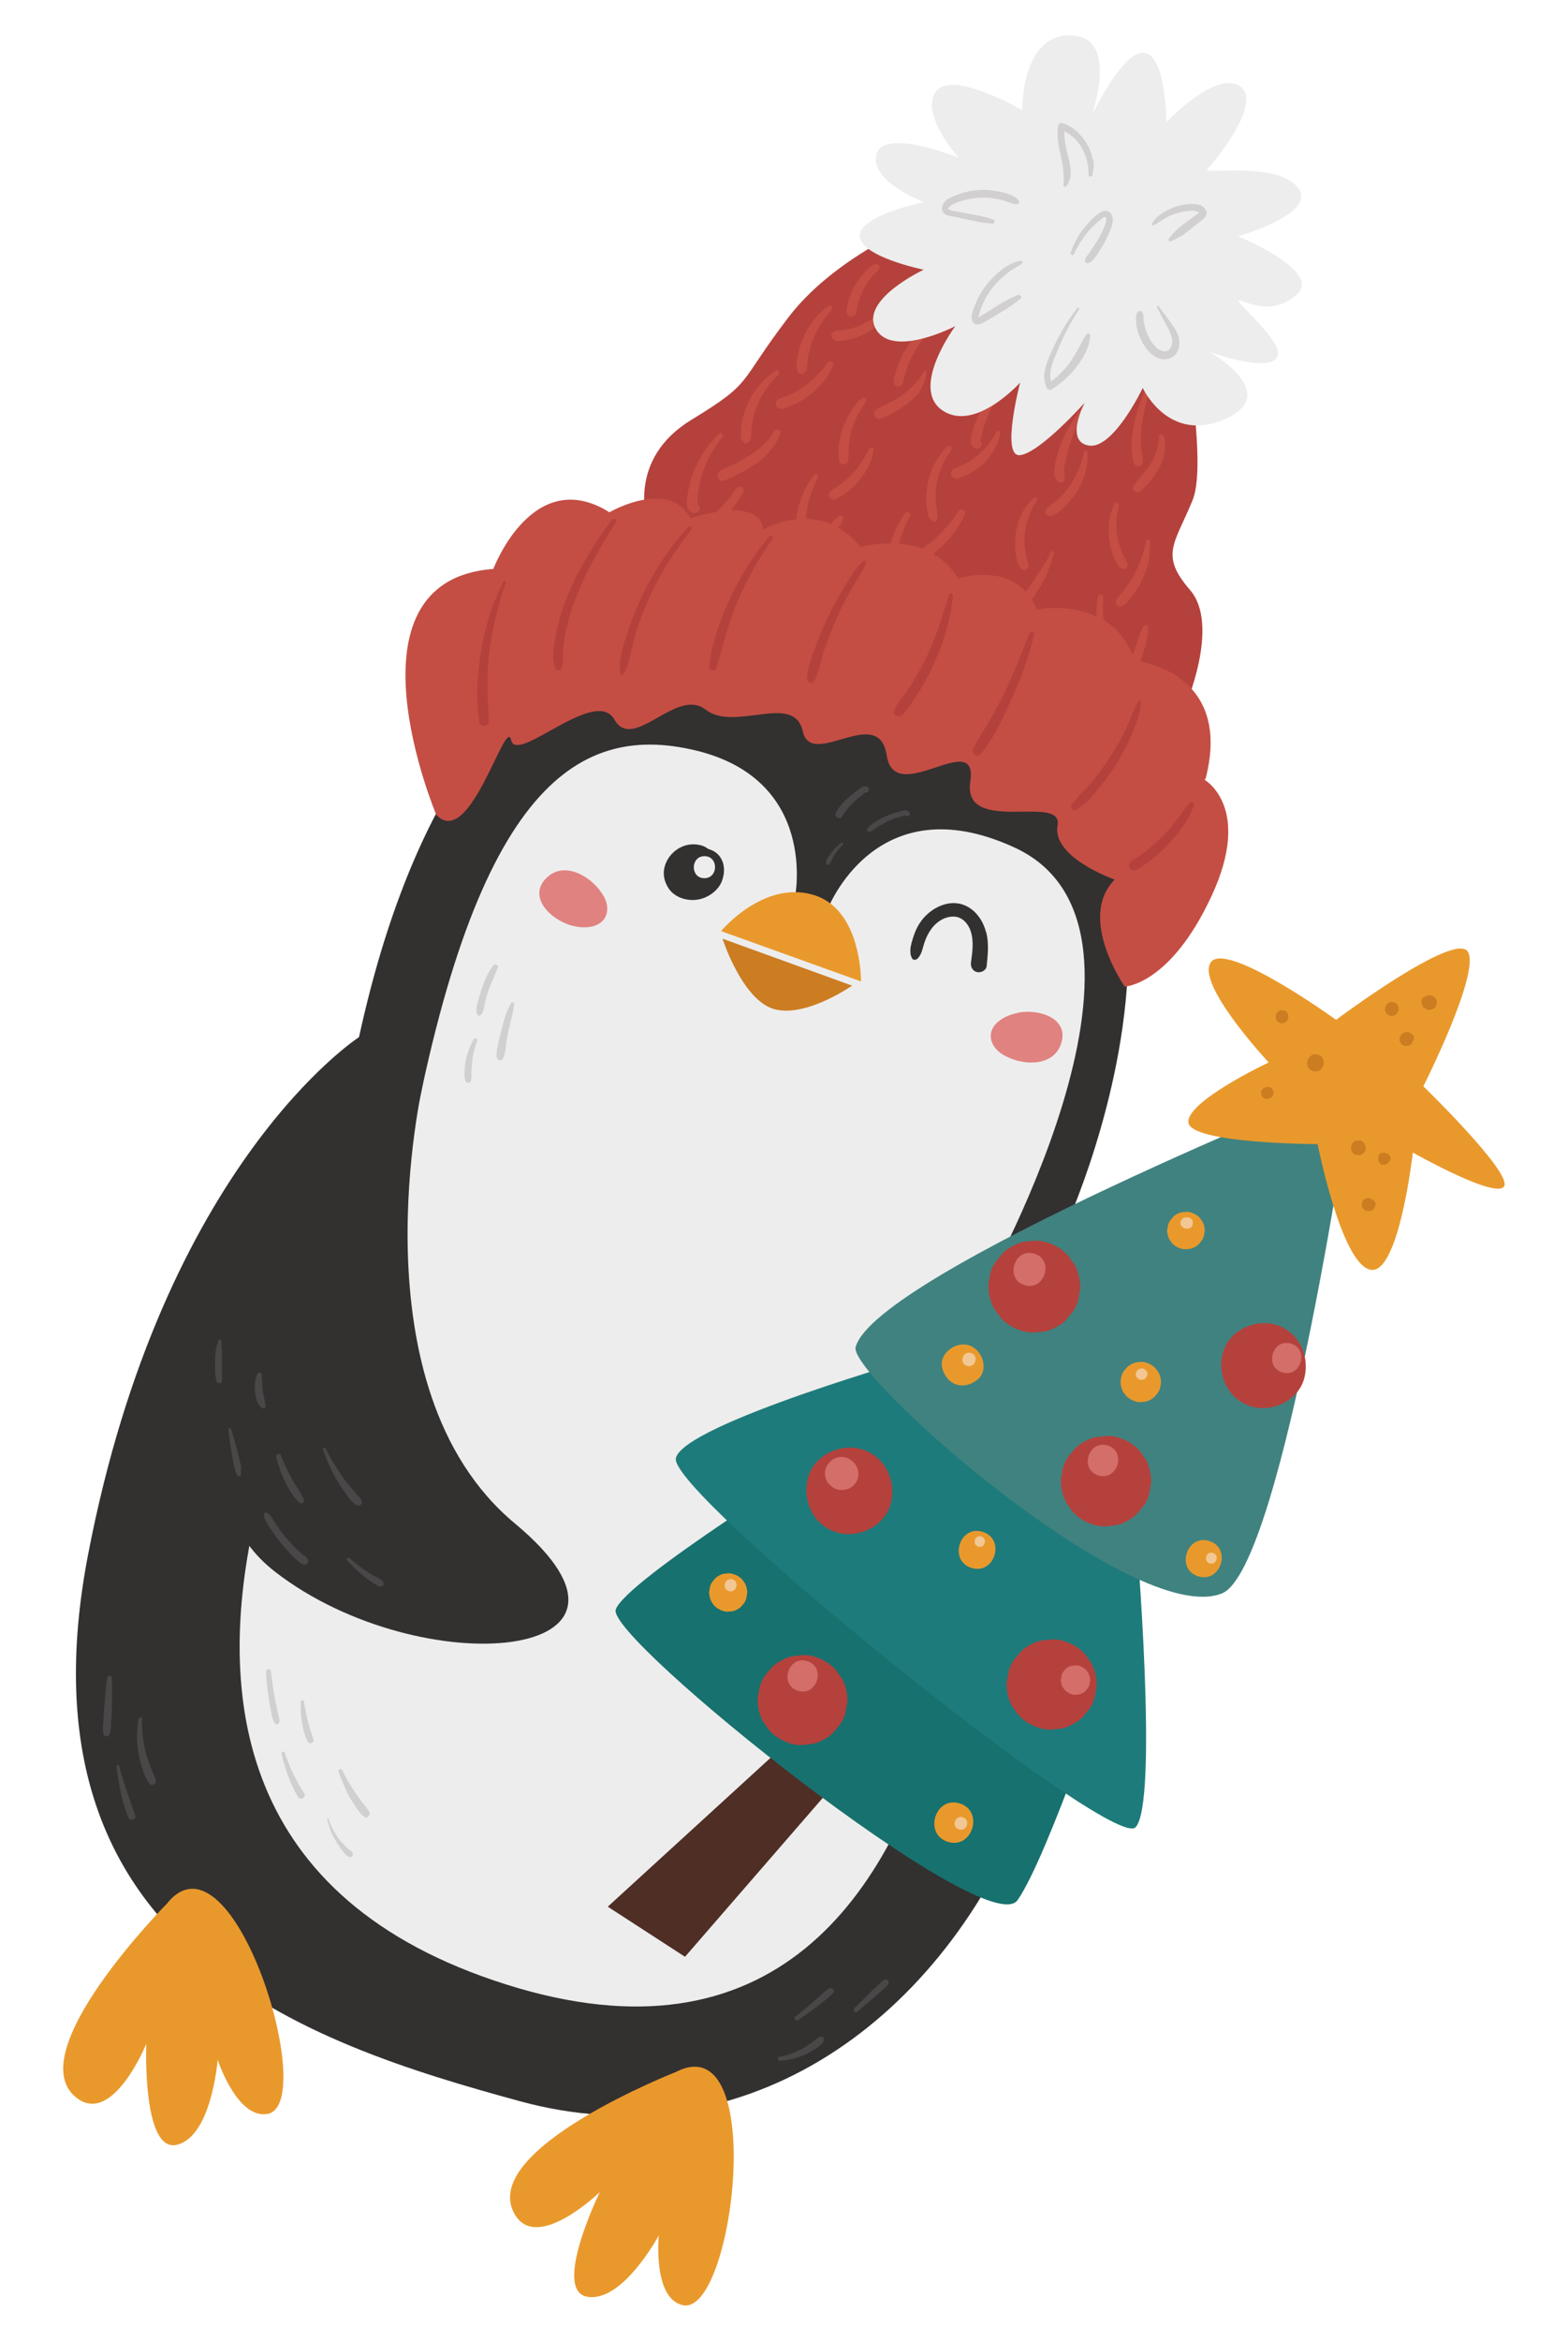 <?xml version="1.0" encoding="UTF-8"?>
<svg id="Capa_1" xmlns="http://www.w3.org/2000/svg" version="1.1" viewBox="0 0 670 1000">
  <!-- Generator: Adobe Illustrator 29.0.1, SVG Export Plug-In . SVG Version: 2.1.0 Build 192)  -->
  <defs>
    <style>
      .st0 {
        fill: #d1cfcf;
      }

      .st1 {
        fill: #e9992c;
      }

      .st2 {
        fill: #cc7c21;
      }

      .st3 {
        fill: #c44e44;
      }

      .st4 {
        fill: #b5413c;
      }

      .st5 {
        fill: #1e7b7b;
      }

      .st6 {
        fill: #408280;
      }

      .st7 {
        fill: #e08280;
      }

      .st8 {
        fill: #17716f;
      }

      .st9 {
        fill: #333030;
      }

      .st10 {
        fill: #4f2e25;
      }

      .st11 {
        fill: #494747;
      }

      .st12 {
        fill: #d36e69;
      }

      .st13 {
        fill: #f2c793;
      }

      .st14 {
        fill: #ededed;
      }
    </style>
  </defs>
  <title>File848</title>
  <desc>Created with Sketch.</desc>
  <path class="st9" d="M393.1,270.8c-70.6-27.3-194.3-35.8-239.7,172.2,0,0-83.7,53.9-115.8,221.2-32.1,167.3,92.6,208.2,184.6,233.3,91.9,25.1,177.5-29.3,216.3-125.9,38.7-96.6,28.2-211.4,14.5-242.3,0,0,95.8-198.4-59.9-258.6Z"/>
  <path class="st1" d="M71.9,812.5s-64.8,65.2-38.7,83.9c15.3,11,29.3-23.4,29.3-23.4,0,0-1.8,46.7,13.1,43.1,14.9-3.6,17.4-36.3,17.4-36.3,0,0,8.4,25.6,21.4,23.1,21.9-4.2-14.6-123.3-42.6-90.4Z"/>
  <path class="st1" d="M289.3,884.8s-85.6,33.4-69.3,61.1c9.6,16.3,36.3-9.6,36.3-9.6,0,0-20.5,42-5.4,44.7,15.1,2.7,30.6-26.2,30.6-26.2,0,0-2.7,26.8,10.2,29.8,21.7,5,36.6-118.7-2.3-99.9Z"/>
  <path class="st14" d="M339.7,383.2s10.2-50.1-42.6-62.7c-51.6-12.3-95.5,17.6-123.7,180.2,0,0-185.3,274.8,42.8,346.9,228.1,72.1,201.7-292.5,201.7-292.5,0,0,91.2-158.3,15.6-193.1-59.5-27.4-79.9,26.5-79.9,26.5l-13.8-5.3Z"/>
  <path class="st9" d="M180.8,462.5s-30.5,130.2,39.2,188.2c70.9,59-40.1,68.9-102.4,20.7-75-58,63.3-208.9,63.3-208.9Z"/>
  <path class="st4" d="M402.9,90.8s-43.5,15.3-65.9,44.6c-22.4,29.3-14.4,27.3-41.7,44-27.3,16.7-18.8,42.9-18.8,42.9l229.7,80s15.4-35.1,2.3-50.3c-13.1-15.1-6.5-19.7,1.1-38.4,7.6-18.7-8-92.2-8-92.2,0,0-67.3-45.9-98.8-30.6Z"/>
  <path class="st3" d="M515.1,332.8c10.4-39.9-19.2-48.6-27.8-50.3.7-2.1,1.3-4.1,1.9-6.2.7-2.6,1.6-5.6,1.4-8.3,0-1-1.3-1.5-1.9-.6-1.4,2.1-2.1,4.8-2.9,7.2-.6,1.7-1.2,3.3-1.8,5-3.1-7.1-7.5-11.8-12.4-14.8-.4-3.2-.5-6.5-.2-9.7.1-1.5-2-1.5-2.3,0-.4,2.7-.6,5.4-.6,8.2-12.2-5.8-25.5-2.9-25.5-2.9-.6-1.7-1.4-3.1-2.2-4.4.4-.5.8-1,1.2-1.6,1.9-2.7,3.7-5.5,5-8.6,1.3-3.1,2.3-6.3,3.4-9.5.3-.9-1-1.3-1.4-.4-1.3,3-3.1,5.7-4.9,8.4-1.8,2.7-3.5,5.4-5.5,8s-.2.3-.3.4c-10.5-11.6-28.9-5.6-28.9-5.6-2.9-4.9-6.6-8.2-10.6-10.5,1.2-1,2.5-2,3.6-3.1,2.1-2,4-4.1,5.7-6.5,1.7-2.3,3-4.9,4.2-7.6.7-1.5-1.7-2.5-2.6-1.2-2.9,4.5-6.5,8.6-10.4,12.1-1.6,1.5-3.4,2.7-5.2,4-3.3-1.2-6.7-1.8-10-2.1,1.1-4,2.7-8,4.7-11.6.8-1.4-1.2-2.7-2.1-1.3-2.7,3.9-4.8,8.3-6.2,12.8-7.3,0-12.8,1.5-12.8,1.5-3-3.7-6.3-6.3-9.5-8.2.7-1.1,1.4-2.2,2-3.3.7-1.1-.9-2.6-1.9-1.6-1.1,1.1-2.2,2.2-3.3,3.3-3.6-1.5-7.2-2.2-10.5-2.2,0-.4,0-.9,0-1.3.2-1.8.5-3.6.9-5.4.9-3.8,2.3-7.5,4.1-10.9.6-1.1-.9-2.1-1.7-1.1-2.6,3.4-4.6,7.1-5.9,11.2-.8,2.4-1.4,5.1-1.7,7.7-8.1.8-14,4.4-14,4.4-.9-6.7-7.2-8.4-13.9-8.2,1.9-2.4,3.7-4.9,5.2-7.6,1.1-1.9-1.6-3.7-2.9-1.8-2.4,3.7-5.4,7.1-8.6,10.1-6,1-10.9,2.7-10.9,2.7-9.4-17.3-34.7-2.6-34.7-2.6-32.8-20.5-49.6,24.2-49.6,24.2-66.5,5-24.4,105-24.4,105,14.4,15.5,29.7-42.6,32-31.9,2.3,10.7,36-23.1,44.1-8.8,8.1,14.3,26.5-14,39-4.2,12.5,9.7,37.8-7.5,41.5,9.2,3.7,16.7,32.5-12.1,35.9,10.4,3.4,22.5,39.2-12.2,35.7,11.1-3.5,23.3,39.8,4.9,37.3,18.7-2.6,13.8,24.4,23.2,24.4,23.2-16.2,16.4,4.3,45.7,4.3,45.7,0,0,19.4-.6,37.1-38.7,17.7-38.1-3.1-49.7-3.1-49.7Z"/>
  <path class="st7" d="M435.1,432.6c-4,.7-8.2,2.7-10.3,5.6-3.1,4.3-.9,9.2,3.2,11.9,7.7,5.1,22.5,6.3,25.6-5,2.8-10.1-9.3-14.2-18.4-12.6Z"/>
  <path class="st7" d="M243.5,395.1c3.8,1.2,8.5,1.5,11.8-.2,4.8-2.4,5.1-7.8,2.7-12-4.4-8.1-17-16-24.9-7.5-7.2,7.7,1.6,16.9,10.4,19.7Z"/>
  <g>
    <path class="st9" d="M309.3,372.7c.3-2.6-.4-5.2-2-7.2-1.2-1.4-2.8-2.4-4.5-2.8-1-.7-2-1.3-3.1-1.6-3-.8-6-.6-8.8.8-2.8,1.3-5.3,4-6.4,6.8-1.6,3.9-.9,7.8,1.5,11.2,2.8,3.7,8,5.1,12.4,4.3,4.9-.9,9.7-4.7,10.6-9.7.1-.5.3-1.1.3-1.7Z"/>
    <path class="st14" d="M301.2,365.7c-6.1-.2-6.4,9.2-.4,9.4,6.1.2,6.4-9.2.4-9.4Z"/>
  </g>
  <g>
    <polygon class="st10" points="342.5 738.7 259.7 814.4 292.7 835.8 365.9 751.4 342.5 738.7"/>
    <path class="st8" d="M351.9,622.7s-84.7,52.5-88.8,64.8c-4.1,12.3,158.6,142.7,171.7,124.1,13-18.6,40.5-100.9,40.5-100.9l-123.3-88Z"/>
    <path class="st5" d="M394.6,579.1s-102.4,29.1-105.8,43.7c-3.5,14.7,186.4,168,196.4,157.7,10-10.2.3-125.6.3-125.6l-90.9-75.8Z"/>
    <path class="st6" d="M365.6,575.4c-3.2,12,119,120.2,156.5,105.2,26.3-10.5,56.5-220.2,56.1-218.8,0,0-204.1,82.1-212.6,113.6Z"/>
    <path class="st1" d="M563,488.7s-54.1-.2-55.2-9.2c-1.1-9,34.3-25.7,34.3-25.7,0,0-31.3-33.5-24.7-42.8,6.6-9.3,53.5,24.6,53.5,24.6,0,0,50.8-38,56.3-29.1,5.5,8.9-19,57.5-19,57.5,0,0,37.2,36.1,34.6,42.5-2.6,6.4-39.1-14.2-39.1-14.2,0,0-6,53-18.3,50-12.4-2.9-22.4-53.7-22.4-53.7Z"/>
  </g>
  <g>
    <path class="st1" d="M308.1,397.7s17.8-21.5,39-15.6c21.2,5.8,20.8,37.1,20.8,37.1l-59.8-21.5Z"/>
    <path class="st2" d="M308.7,400.9s8.3,25.8,21.7,30c13.5,4.2,33.7-9.9,33.7-9.9l-55.5-20.1Z"/>
  </g>
  <path class="st9" d="M421.3,398.1c-1-4-3.3-7.8-6.7-10.1-7.6-5.3-17.4-.5-21.8,6.6-1.4,2.2-2.3,4.7-3,7.1-.4,1.3-.7,2.6-.8,3.9,0,1.5,0,2.4.7,3.7.4.9,1.7.8,2.3.2,1.9-1.8,2.2-4.5,3-6.9.7-2.1,1.7-4.1,3-5.9,2.2-3,5.7-5.3,9.6-5.2,3.5.1,6,2.9,7.1,6,1.5,4.3.8,9.1.2,13.6-.3,1.8.7,3.7,2.6,4.1,1.7.4,3.9-.7,4.1-2.6.5-4.9,1-9.7-.2-14.5Z"/>
  <path class="st0" d="M208.6,423.5c1.1-3.5,2.8-6.8,4.1-10.2.5-1.2-1.2-1.8-1.9-.9-2.4,3-3.9,6.7-5.1,10.4-.6,1.8-1.1,3.6-1.6,5.4-.4,1.7-1,3.8,0,5.4.3.4.8.3,1.2,0,1.3-1,1.5-3.3,1.8-4.9.4-1.8.9-3.5,1.4-5.2Z"/>
  <path class="st0" d="M201.5,457.3c0-1.5.2-2.9.3-4.3.3-2.9,1.1-5.7,2.1-8.4.3-.9-1.1-1.5-1.5-.7-1.5,2.7-2.6,5.6-3.3,8.6-.4,1.5-.5,3.1-.6,4.7,0,1.5-.2,3.2.5,4.7.5.9,1.9.8,2.2-.2.4-1.4.2-2.9.2-4.4Z"/>
  <path class="st0" d="M216.1,446.8c.3-2.1.7-4.1,1.1-6.2.8-3.9,2.1-7.8,2.5-11.8,0-.7-1-1-1.3-.4-2.1,3.5-3.1,7.6-4.1,11.5-.5,1.9-1,3.9-1.4,5.8-.4,2-1.1,4.3-.5,6.3.3,1,1.7,1.3,2.3.4,1.1-1.7,1.2-3.7,1.5-5.6Z"/>
  <path class="st0" d="M119,732.6c-.2-.8-.4-1.6-.6-2.5-.4-1.8-.8-3.7-1.1-5.5-.7-3.6-1-7.3-1.6-10.9-.2-1.1-2-.9-2,.2,0,3.8.6,7.6,1.1,11.3.3,1.9.6,3.7,1,5.5.3,1.7.6,3.9,1.7,5.4.7.9,1.8.1,1.9-.7.1-.9-.2-1.9-.4-2.8Z"/>
  <path class="st0" d="M130,766.1c-3.4-5.4-6.3-11.3-8.3-17.4-.3-.9-1.6-.6-1.4.3,1.4,6.5,3.7,12.7,7,18.5,1,1.7,3.8.2,2.7-1.4Z"/>
  <path class="st0" d="M133.9,743c-.3-1.4-.8-2.6-1.2-3.9-.5-1.3-.8-2.7-1.2-4.1-.7-2.7-1.2-5.4-1.6-8.2,0-.8-1.4-.7-1.4.1,0,2.9,0,5.8.5,8.6.2,1.4.5,2.8.9,4.2.4,1.5.8,2.9,1.6,4.2.8,1.3,2.8.6,2.5-.9Z"/>
  <path class="st0" d="M149.3,790.2c-.5-.5-1.1-1-1.6-1.5-1.1-1.1-2.2-2.2-3.1-3.5-1.8-2.6-3.3-5.3-4.2-8.3-.1-.4-.7-.3-.6.1.7,3.1,1.8,6.2,3.5,9,.8,1.4,1.7,2.7,2.6,4,.5.6,1,1.3,1.5,1.8.7.7,1.4,1.6,2.5,1.4.5,0,.8-.6.9-1.1,0-1-.8-1.5-1.5-2.1Z"/>
  <path class="st0" d="M157.9,774.1c-.9-1.6-2-2.9-3.2-4.4-1.1-1.4-2.1-2.8-3.1-4.3-2-3-3.8-6-5.3-9.3-.4-.9-2.1-.3-1.7.6,1.3,3.5,2.7,6.9,4.4,10.2.9,1.6,1.8,3.1,2.8,4.6.5.8,1.1,1.6,1.7,2.4.6.8,1.3,1.5,2.1,2.1,1.2,1,2.8-.7,2.2-2Z"/>
  <path class="st11" d="M94.8,587.9c0-.8,0-1.5,0-2.3,0-1.4,0-2.9,0-4.3,0-1.4,0-2.9,0-4.3,0-.7,0-1.4-.1-2.1,0-.8,0-1.6-.2-2.3-.1-.7-1-.6-1.2,0-.3.7-.5,1.5-.7,2.3-.2.7-.4,1.4-.4,2.1-.2,1.5-.3,3-.3,4.5,0,1.5,0,3,0,4.5,0,.7.2,1.5.3,2.2.1.8.1,1.6.7,2.3.5.5,1.3.4,1.7-.1.4-.7.3-1.4.3-2.2Z"/>
  <path class="st11" d="M103.1,627.3c0-.8-.2-1.5-.4-2.3-.4-1.7-.8-3.3-1.2-4.9-.4-1.6-.8-3.3-1.3-4.9-.4-1.6-1-3.2-1.5-4.9-.2-.7-1.2-.5-1.1.3.2,1.7.4,3.4.6,5.1.3,1.7.6,3.3.8,5,.3,1.7.6,3.3.9,5,.2.8.4,1.5.6,2.3.3.8.4,1.7,1,2.3.5.5,1.2.3,1.4-.3.3-.8,0-1.7,0-2.5Z"/>
  <path class="st11" d="M129.7,664.4c-.8-.8-1.7-1.5-2.5-2.3-1.8-1.7-3.4-3.5-5-5.3-1.5-1.8-2.9-3.7-4.2-5.6-.6-1-1.2-1.9-1.8-2.9-.3-.5-.7-1.1-1.1-1.5-.4-.3-.8-.4-1.2-.7-.4-.3-1,0-1,.5,0,.4-.2.9,0,1.3,0,.6.4,1.2.7,1.8.6,1.1,1.2,2.1,1.9,3.1,1.4,2.1,2.8,4.1,4.4,6.1,1.5,1.9,3.1,3.7,4.8,5.4.9.9,1.8,1.8,2.8,2.6.9.8,2,1.8,3.3,1.3.5-.2.7-.5.8-1,.2-1.3-.8-2.1-1.6-2.8Z"/>
  <path class="st11" d="M113.4,600.2c0-.3-.1-.5-.2-.8,0-1-.3-2-.5-3-.2-1-.4-2.1-.5-3.1-.3-2-.1-4-.3-6,0-.4-.3-.8-.7-1-.4-.1-.9,0-1.1.4-1.1,2.1-1.3,4.5-1.2,6.8,0,1.2.2,2.3.5,3.5.3,1.1.6,2.5,1.5,3.3.2.2.3.5.5.7.7,1,2.4.5,2.1-.8Z"/>
  <path class="st11" d="M128.9,638.6c-.4-.8-.8-1.5-1.3-2.2-1-1.6-2-3.2-2.9-4.8-1.8-3.2-3.4-6.5-4.7-10-.4-1.2-2.4-.4-2,.8,1,3.7,2.2,7.3,3.9,10.7.8,1.7,1.7,3.3,2.8,4.9.6.9,1.1,1.6,1.8,2.4.6.7,1.3,1.8,2.3,1.7.5,0,.9-.3,1-.7.3-1-.5-1.8-.9-2.7Z"/>
  <path class="st11" d="M163.4,675.2c-1.1-.9-2.5-1.5-3.8-2.2-1.2-.7-2.3-1.4-3.5-2.2-2.4-1.6-4.6-3.4-6.7-5.3-.7-.6-1.7.3-1.1,1,2,2.2,4.1,4.2,6.4,6.1,1.1.9,2.3,1.9,3.5,2.7,1.2.8,2.6,1.9,4,2.3.6.2,1.3-.1,1.6-.7.3-.7,0-1.2-.5-1.7Z"/>
  <path class="st11" d="M154.5,641c-.5-1.1-1.2-1.9-2-2.7-.7-.8-1.5-1.7-2.2-2.5-1.5-1.8-2.9-3.5-4.2-5.4-2.6-3.7-5-7.6-6.9-11.7-.3-.6-1.4-.2-1.2.4,1.5,4.4,3.4,8.7,5.7,12.7,1.2,2,2.4,4,3.8,5.8,1.4,1.8,2.8,4.3,4.9,5.3,1.3.7,2.7-.5,2.1-1.9Z"/>
  <path class="st11" d="M47.6,734.9c0-2,.2-4.1.2-6.1,0-4,.2-8,0-12,0-1.3-1.8-1.3-2,0-.6,4-.9,8-1.2,12-.2,2-.3,3.9-.4,5.9-.1,1.9-.5,4.2,0,6,.5,1.3,2.1,1.3,2.6,0,.8-1.7.6-4,.7-5.8Z"/>
  <path class="st11" d="M57.8,775.4c-1.2-3.5-2.5-7-3.7-10.5-1.1-3.5-2.3-7.1-3.2-10.7-.2-.7-1.1-.4-1.1.2.9,7.5,2.2,15.1,5.1,22.1.7,1.6,3.4.6,2.9-1.1Z"/>
  <path class="st11" d="M66.6,760.4c-.6-2.1-1.7-4.1-2.5-6.2-.8-2.1-1.5-4.3-2-6.5-1-4.4-1.6-8.9-1.4-13.4,0-1-1.3-1-1.5,0-.8,4.7-.9,9.5-.1,14.2.4,2.3.9,4.6,1.7,6.8.7,2.3,1.6,4.7,3.1,6.6,1,1.2,3.1,0,2.7-1.4Z"/>
  <path class="st11" d="M350.7,869.9c-.9.1-1.6.9-2.3,1.4-.7.5-1.3,1-2,1.5-1.3.9-2.7,1.8-4.1,2.5-2.9,1.5-6,2.7-9.3,3.2-.9.1-.8,1.8.2,1.7,3.6-.3,7.1-1,10.4-2.4,1.6-.7,3.2-1.6,4.7-2.6,1.4-1,3.5-2.3,3.8-4.1.1-.8-.8-1.3-1.4-1.2Z"/>
  <path class="st11" d="M378.2,845.5c-.8.2-1.4.8-2,1.4-.5.5-1,1-1.5,1.4-1.1,1-2.2,2.1-3.2,3.1-2.2,2.1-4.2,4.3-6.4,6.3-.9.9.4,2.3,1.3,1.5,2.2-2,4.6-3.9,6.8-5.8,1.1-1,2.3-2,3.4-3,.5-.5,1.1-.9,1.6-1.4.6-.6,1.3-1.1,1.5-1.9.3-.9-.5-1.8-1.5-1.6Z"/>
  <path class="st11" d="M354.4,849.2c-1.4.8-2.5,1.9-3.7,3-1.2,1.1-2.4,2.1-3.5,3.1-2.4,2.1-4.8,4.1-7.3,6-.9.7.2,2.2,1.1,1.6,2.6-1.8,5.2-3.7,7.8-5.6,1.3-1,2.5-1.9,3.7-2.9,1.3-1,2.6-2,3.6-3.4.7-1-.6-2.3-1.6-1.7Z"/>
  <path class="st11" d="M387.1,346.1c-1,0-2,.3-2.9.6-1,.2-2,.5-3,.9-1.9.7-3.8,1.5-5.6,2.5-.9.5-1.8,1.1-2.7,1.7-.8.6-1.7,1.2-2.3,2.1-.5.9.4,1.7,1.2,1.4.7-.3,1.2-.7,1.9-1.2.6-.4,1.2-.8,1.9-1.2,1.3-.8,2.6-1.5,3.9-2.2,1.3-.6,2.6-1.1,4-1.5.7-.2,1.4-.4,2.2-.6.4,0,.7-.2,1.1-.2,0,0,.2,0,.3,0,0,0,0,0,0,0,.5.6,1.5.2,1.7-.5.3-1.1-.8-1.8-1.7-1.7Z"/>
  <path class="st11" d="M359.4,360c-1.5,1.2-2.8,2.5-4,4-.6.7-1.1,1.4-1.6,2.2-.2.4-.5.9-.7,1.4-.1.4-.3,1,0,1.5.2.3.4.4.7.3.5,0,.8-.5,1-.9.3-.4.4-.8.6-1.2.4-.8.8-1.5,1.3-2.3,1-1.5,2.1-2.9,3.4-4.1.6-.5-.2-1.3-.8-.9Z"/>
  <path class="st11" d="M371.2,337.4c.2-.8-.3-1.4-1.1-1.5-1.5-.2-2.8,1-3.9,1.8-1.2.9-2.3,1.7-3.4,2.7-2.2,1.9-4.2,4-5.6,6.6-.4.7-.3,1.7.5,2.2.7.4,1.8.3,2.2-.5,1.3-2.3,3-4.3,4.9-6.1,1-.9,2-1.7,3-2.6.5-.4,1.1-.8,1.6-1.3,0,0,.2-.1.3-.2.2,0,.4.1.6,0,.3,0,.6-.3.7-.5,0-.1.1-.2.2-.3,0,0,.1-.7,0-.3Z"/>
  <path class="st3" d="M371.8,119.1c1.2-1.5,2.7-2.7,3.8-4.2.9-1.2-.7-2.6-1.9-2-1.9.8-3.4,2.5-4.7,4-1.4,1.6-2.7,3.3-3.8,5.2-1,1.8-1.9,3.8-2.5,5.8-.3,1-.5,2-.7,3-.2,1.4-.6,2.6.4,3.7.7.8,1.9.7,2.7.1,1-.7.9-1.8,1.1-2.9.2-1,.4-1.9.7-2.8.5-1.7,1.1-3.5,1.9-5.1.8-1.7,1.9-3.3,3-4.7Z"/>
  <path class="st3" d="M378.7,131c-3,3.2-6.4,5.7-10.3,7.6-1.9.9-3.8,1.6-5.9,2-1,.2-2.1.4-3.1.5-.5,0-1.1,0-1.6.1-.6,0-1.1.3-1.5.7,0,0-.1,0-.2,0-1.3.5-1.1,2.2-.2,2.9,1.1,1.2,2.8.9,4.2.7,1.2-.2,2.3-.4,3.5-.7,2.3-.6,4.6-1.5,6.7-2.6,2.1-1.1,4.1-2.5,5.8-4.1,1.8-1.7,3.3-3.5,4.5-5.6.7-1.2-.9-2.8-2-1.7Z"/>
  <path class="st3" d="M355.3,132.2c.9-1-.3-2.3-1.4-1.5-4.4,3.2-7.7,7.3-10,12.2-1.1,2.4-2.1,4.8-2.7,7.4-.6,2.6-1.4,5.8-.4,8.4.7,1.8,3,1,3.6-.3.5-1.2.4-2.5.6-3.8.1-1.1.3-2.1.5-3.1.5-2.4,1.1-4.7,2.1-7,1.8-4.4,4.5-8.6,7.7-12.1Z"/>
  <path class="st3" d="M353.7,154.9c-1.4,2.2-3.2,4.1-5.1,6-1.8,1.8-3.8,3.5-6,4.9-2.2,1.4-4.5,2.6-6.9,3.5-1.3.5-3.1.7-3.9,1.9-.9,1.4.1,3.5,1.9,3.4,0,0,.1,0,.2,0,.3,0,.6,0,.6,0,.3,0,.6-.2.8-.3.7-.2,1.4-.5,2-.7,1.1-.4,2.1-.9,3.2-1.4,2.3-1.1,4.4-2.6,6.4-4.2,1.9-1.6,3.6-3.3,5.2-5.3,1.6-1.9,2.7-4.1,3.8-6.4.7-1.5-1.3-2.9-2.2-1.4Z"/>
  <path class="st3" d="M332.6,160.1c.9-.8-.2-2.5-1.2-1.8-4.9,3.4-8.9,7.8-11.5,13.3-1.3,2.7-2.3,5.5-2.8,8.5-.3,1.5-.5,3-.5,4.5,0,1.8-.2,3,1.1,4.3.8.8,1.8.6,2.4-.2,1-1.2.9-2.2.9-3.7,0-1.3.2-2.6.4-3.9.4-2.7,1.1-5.3,2.1-7.8,2-4.9,5.1-9.6,9.1-13.2Z"/>
  <path class="st3" d="M330.9,184c-2.3,4.2-5.9,7.5-9.9,10.1-2,1.3-4.1,2.5-6.3,3.7-2.3,1.2-4.8,2-6.9,3.3-2.1,1.2-1,5,1.6,4.2.3-.1.7-.3,1-.4,2.2-.9,4.3-2,6.4-3.1,2.4-1.3,4.8-2.7,7-4.3,4.3-3.2,7.7-7.2,9.6-12.2.6-1.5-1.8-2.6-2.5-1.2Z"/>
  <path class="st3" d="M307.2,185.3c-5.1,5-8.7,10.7-11.3,17.4-1.2,3.3-1.9,6.7-2.3,10.2-.2,1.5-.3,3.2.4,4.5.8,1.6,2.4,2.1,4,1.4,1-.4,1.3-2.1.5-2.8-.7-.6-.4-1.9-.4-2.7,0-1.4.2-2.8.4-4.2.4-2.6,1-5.2,1.9-7.7,1.8-5.2,4.6-10.3,8.2-14.4.9-1.1-.5-2.8-1.6-1.7Z"/>
  <path class="st3" d="M397.4,137.9c-2.1.9-4,3.1-5.5,4.8-1.7,1.9-3.3,4-4.6,6.2-1.3,2.1-2.5,4.4-3.4,6.8-.9,2.3-2,5.1-2,7.5,0,2.3,3,2.6,3.8.6.5-1.1.6-2.4.9-3.6.3-1.1.6-2.1,1-3.1.8-2.2,1.7-4.3,2.9-6.4,1.1-2.1,2.4-4,3.9-5.9,1.4-1.8,3.4-3.3,4.6-5.2.7-1-.5-2.1-1.5-1.7Z"/>
  <path class="st3" d="M395.9,159c.1-.8-1.1-.9-1.3-.2-.9,2-2.4,3.8-3.9,5.3-1.5,1.6-3.1,3.1-4.9,4.4-1.7,1.3-3.6,2.4-5.4,3.3-2,1.1-4.5,1.9-6.3,3.4-1.7,1.4,0,4.1,2,3.7,1.2-.3,2.4-1,3.5-1.5,1.1-.5,2.2-1.1,3.2-1.7,2.2-1.3,4.4-2.7,6.3-4.4,1.8-1.5,3.7-3.4,4.7-5.6.5-1,1.1-2.1,1.4-3.2.3-1.1.5-2.3.6-3.5Z"/>
  <path class="st3" d="M362.5,196.5c.1-2.3,0-4.6.3-6.9.2-2.1.6-4.2,1.2-6.2.6-2.1,1.4-4.1,2.4-6,1.1-2,2.5-3.9,3.5-5.9.6-1.1-.6-2.1-1.7-1.4-1.9,1.4-3.4,3.6-4.6,5.6-1.3,2.1-2.4,4.3-3.2,6.6-1.6,4.5-2.8,9.9-1.8,14.6.5,2.2,3.7,1.8,3.9-.4Z"/>
  <path class="st3" d="M373.3,192.2c.1-1-1.4-1.4-1.8-.6-2,3.8-4.2,7.6-7.2,10.7-1.5,1.5-3.1,3-4.8,4.3-.9.6-1.8,1.2-2.7,1.8-1.1.7-2.2,1.2-2.6,2.5-.3.9.2,1.9,1.1,2.2,1.4.5,2.5-.2,3.7-.9,1.1-.7,2.1-1.4,3.1-2.1,2-1.5,3.7-3.2,5.2-5.1,3-3.7,5.3-8,6-12.7Z"/>
  <path class="st3" d="M425.4,171.1c1.1-2,2.5-3.7,3.6-5.6.5-.9-.6-1.8-1.4-1.2-2.2,1.6-4.1,4.1-5.6,6.3-1.7,2.5-3.1,5-4.3,7.7-1.2,2.6-2.1,5.3-2.7,8.2-.3,1.3-.4,2.5.3,3.8.7,1.2,2.2,1.8,3.4,1,1-.7,1.1-2,.3-2.8,0,0,0-.2,0-.4,0-.5.2-.9.3-1.4.2-1.1.5-2.2.8-3.3.6-2.1,1.3-4.3,2.2-6.3.9-2.1,2-4,3.1-5.9Z"/>
  <path class="st3" d="M427.4,185c.2-.9-1.1-1.6-1.5-.7-2,3.9-4.9,7.4-8.3,10.2-1.7,1.4-3.3,2.6-5.2,3.6-1,.5-2,1-3.1,1.4-1.2.5-2.5.9-2.9,2.3-.2.9.1,1.6.8,2.1,1.3,1.1,3,.2,4.3-.3,1.1-.4,2.1-.9,3.1-1.5,2.2-1.2,4.3-2.7,6.1-4.5,3.5-3.6,5.8-7.8,6.8-12.8Z"/>
  <path class="st3" d="M400.5,218.7c-.3-1.3-.5-2.7-.6-4-.2-2.6-.1-5.3.3-8,.9-5.3,3.2-10.3,6.3-14.6.7-1-.7-2.2-1.6-1.4-4.4,4.1-7.2,9.5-8.4,15.3-.6,2.9-.9,5.8-.7,8.7.1,1.5.3,3.1.6,4.6.4,1.7.9,2.6,2.3,3.5.6.4,1.3,0,1.6-.6.5-1.3.5-2.2.2-3.6Z"/>
  <path class="st3" d="M455.2,197.2c.6-3.1,1.5-6,2.5-9,1.9-5.9,4.9-11.5,8.5-16.4.5-.7-.6-1.7-1.2-1-4.5,5.2-8.3,11-11,17.3-1.3,3.1-2.4,6.4-3.1,9.7-.5,2.5-1.2,6.6,1.7,8.1,1.1.5,2.1,0,2.3-1.2.2-1.2-.2-2.3-.2-3.5,0-1.3.3-2.6.5-3.9Z"/>
  <path class="st3" d="M464.6,193.2c0-.7-1.2-1-1.3-.2-1.1,5-3.1,9.9-6,14.2-1.4,2.1-3,4-4.8,5.7-.9.9-1.9,1.7-3,2.5-1,.8-2.5,1.6-2.7,2.9-.2.8.2,1.8,1.1,2,2.6.6,5.5-2.4,7.2-4.1,2.1-2,4-4.3,5.5-6.9,2.9-5,4.4-10.5,4.1-16.3Z"/>
  <path class="st3" d="M438.9,238.8c-.4-1.2-.6-2.4-.8-3.6-.4-2.5-.5-5-.2-7.5.6-5,2.4-9.9,5.2-14,.5-.8-.6-1.7-1.3-1.1-4.2,4-6.8,9-7.7,14.7-.4,2.8-.5,5.6-.2,8.4.3,2.4.8,6.7,3.4,7.8.9.3,1.7-.3,2-1.1.5-1.1-.1-2.5-.5-3.6Z"/>
  <path class="st3" d="M488.3,196.9c-.9-5.9-1.2-11.5-.1-17.4,1-5.8,2.6-11.5,4.3-17.1.3-.9-1-1.3-1.4-.4-2.4,5.8-4.8,11.5-6.2,17.7-1.3,5.8-2.1,12.3-.4,18,.7,2.4,4.2,1.6,3.8-.9Z"/>
  <path class="st3" d="M497.2,186.2c-.3-1.1-2.1-1-2.1.2.2,3.8-1.1,7.6-3,10.9-2.1,3.7-5.3,6.6-7.7,10.1-1.2,1.8,1.2,3.7,2.9,2.4,3.5-2.9,6.6-7,8.6-11.1,1.9-3.9,2.5-8.3,1.4-12.5Z"/>
  <path class="st3" d="M481.8,241.6c0-1.3-.6-2.1-1.2-3.2-.5-1-1-2-1.4-3-.8-2-1.4-4.1-1.8-6.3-.8-4.5-.3-8.8.7-13.2.2-1-1.2-1.9-1.8-.8-2.2,4.3-2.9,9.4-2.5,14.1.2,2.4.7,4.8,1.5,7.1.4,1.2.9,2.4,1.5,3.5.6,1.1,1.2,2.5,2.4,3,1,.5,2.7,0,2.6-1.4Z"/>
  <path class="st3" d="M490.8,239.5c.6-2.7.7-5.4.6-8.2,0-.9-1.6-1.3-1.7-.3-.9,4.8-2.6,9.7-4.8,14-1.1,2.2-2.5,4.2-3.9,6.2-.7,1-1.5,1.9-2.3,2.8-.9,1-1.9,1.8-1.9,3.3,0,.9.7,1.7,1.6,1.7,2.5,0,4.5-3.3,5.9-5.1,1.6-2.2,3-4.5,4.1-7,1.1-2.4,2-4.9,2.6-7.4Z"/>
  <path class="st14" d="M467.3,47.6c-2.1,4,12.1-31.7-9.5-32.5-21.6-.8-21,31.9-21,31.9,0,0-30.3-17.5-37-7.8-6.7,9.7,9.8,28.1,9.8,28.1,0,0-32.2-12.9-35.1-1.3-2.9,11.7,20.3,20.3,20.3,20.3,0,0-27.6,5.6-27.4,14.5.2,8.9,27.3,14.4,27.3,14.4,0,0-27.6,12.9-20.4,25.4,7.2,12.6,33.9-1.3,33.9-1.3,0,0-19.6,26.4-5.5,36,14,9.5,33.2-11.9,33.2-11.9,0,0-8.4,32,0,31,8.5-1,27.6-22.4,27.6-22.4,0,0-8.8,16.5,1.7,18.3,10.5,1.8,23.1-24.6,23.1-24.6,0,0,11,24.1,35.4,13.2,24.4-10.9-7-28.7-7-28.7,0,0,23.2,8.7,28.6,3,5.5-5.7-18.8-25.1-15.9-24.9,2.9.2,13.9,7.3,24.8-2.6,10.9-9.9-25.1-24.8-25.1-24.8,0,0,34.8-9.9,25.3-21-9.5-11.1-40.8-5.2-38.6-7.5,2.2-2.3,24.4-28.6,14-35.6-10.4-6.9-31.4,15.4-31.4,15.4,0,0-.2-63.6-31.1-4.5Z"/>
  <path class="st4" d="M508.1,343.1c-3.8,5-7.2,10.1-11.7,14.5-2.1,2.1-4.4,4.1-6.8,6-1.2,1-2.5,1.9-3.8,2.7-1.2.8-3.1,1.6-3.4,3.2-.2.9.2,1.8,1.1,2.1,1.6.5,3-.6,4.3-1.4,1.4-.9,2.7-1.9,4-2.9,2.7-2.1,5.2-4.3,7.5-6.8,4.4-4.7,8.7-10.2,10.8-16.4.4-1.3-1.3-1.9-2.1-1Z"/>
  <path class="st4" d="M487.6,299.7c0-.5-.7-.7-1-.3-2.4,3.7-3.7,8.2-5.6,12.2-1.9,3.9-4.1,7.8-6.5,11.5-2.4,3.8-5.1,7.5-8,10.9-2.9,3.4-6.2,6.3-8.6,9.9-.8,1.2.6,2.6,1.8,2,4.1-2.2,7-5.7,9.9-9.3,3-3.6,5.7-7.4,8.2-11.5,2.3-3.9,4.4-8,6.1-12.2,1.7-4.1,3.6-8.8,3.6-13.3Z"/>
  <path class="st4" d="M441.9,271.2c.3-1.3-1.5-1.8-2-.6-3.5,8.5-6.7,17.2-10.8,25.5-2,4-4.1,8-6.4,11.9-2.2,3.9-4.8,7.7-6.8,11.7-.9,1.8,1.4,4.3,3,2.5,5.9-6.9,9.8-15.8,13.5-24,3.9-8.7,7.4-17.7,9.4-27Z"/>
  <path class="st4" d="M407,254.3c0-.9-1.3-1.1-1.5-.3-2.7,9-5.5,17.9-9.5,26.4-1.9,4.1-4.2,8-6.5,11.8-2.3,3.8-5.7,7.3-7.4,11.3-.8,1.9,1.8,3,3.2,2,1.8-1.4,3.1-3.6,4.4-5.5,1.4-2.1,2.8-4.2,4.1-6.3,2.3-3.9,4.3-8,6.1-12.1,3.8-8.6,6.5-17.9,7.3-27.3Z"/>
  <path class="st4" d="M369,239.7c-3.4,2.6-5.9,7.3-8.1,10.8-2.6,4.2-5,8.6-7.1,13-2,4.2-3.8,8.4-5.3,12.7-1.5,4.2-3.7,9.3-3.7,13.8,0,1.5,2.3,2.5,3.1,1,2.1-4,2.8-8.8,4.2-13.1,1.5-4.4,3.1-8.7,5-12.9,1.9-4.4,4.1-8.7,6.4-12.9,2.1-3.8,5.3-7.7,6.6-11.8.2-.7-.6-1-1.1-.7Z"/>
  <path class="st4" d="M330.1,230.2c.7-1-.8-1.9-1.5-1-6.6,8.1-12.1,16.6-16.5,26.1-4.3,9.2-8,19.3-9.1,29.4-.2,1.8,2.7,2.3,3.2.5,2.8-9.6,5.1-19.2,9-28.5,4-9.3,9.1-18.4,14.9-26.6Z"/>
  <path class="st4" d="M295.3,226.1c.6-.7-.6-1.7-1.2-1-8.1,8.8-14.7,18.8-19.8,29.6-2.5,5.2-4.6,10.4-6.3,15.9-1.7,5.3-3.8,11.3-3,16.9.1.7,1.2.9,1.6.3,2.5-4.8,3.1-10.5,4.6-15.7,1.6-5.5,3.6-10.9,5.9-16.1,4.7-10.7,11.1-20.6,18.3-29.8Z"/>
  <path class="st4" d="M242.1,268.5c1.1-5.2,2.8-10.3,4.8-15.3,4.3-10.6,10.2-20.6,16.3-30.2.7-1.1-.9-2.1-1.7-1.1-6.9,9.5-13.3,19.4-18,30.3-2.3,5.2-4.2,10.6-5.4,16.2-1.1,5-2.7,11.8-1,16.8.4,1.3,2.4,1.6,2.9.1.7-2.5.5-5.3.7-7.9.2-3,.7-6,1.3-8.9Z"/>
  <path class="st4" d="M208.9,308.1c-.5-10-1.1-19.8.2-29.7,1.2-10.1,3.8-19.9,7-29.5.2-.6-.7-1.1-1-.5-4.6,9.1-7.7,18.8-9.4,28.8-1.7,10.2-2.5,21-.9,31.3.4,2.3,4.2,1.9,4.1-.4Z"/>
  <path class="st0" d="M515.1,89.7c-1.1-2.6-4.6-2.7-7-2.5-2.9.2-5.7.9-8.3,2.1-2.8,1.3-6,3.3-7.5,6.1-.3.5.2,1.1.8.8,2.1-1.2,3.9-2.6,6.1-3.7,2.2-1.1,4.5-1.8,6.9-2.2,1.8-.3,4.3-.7,6,.3,0,0,.2.2.2,0,0,.4-1.2,1.1-1.4,1.3-1.2.9-2.5,1.9-3.7,2.8-1.4,1.1-3,2.1-4.2,3.3-.7.6-1.3,1.3-1.9,2-.6.6-1.2,1.2-1.7,2-.3.5.1,1.3.8,1.1.8-.3,1.6-.6,2.3-1.1.8-.5,1.8-.9,2.6-1.4,1.5-1,3-2.2,4.4-3.4,1.5-1.2,3-2.3,4.5-3.5,1.2-1,2-2.5,1.3-4Z"/>
  <path class="st0" d="M502.7,141.7c-.8-1.8-2.2-3.4-3.3-5.1-1.4-2-2.9-3.8-4.3-5.8-.3-.4-1,0-.7.5.9,1.6,1.6,3.2,2.4,4.7.8,1.5,1.6,2.9,2.4,4.4,1.2,2.3,2.4,5.1,1.3,7.6-.4.9-1.1,1.7-2.1,2-1.2.3-2.3-.2-3.3-.8-2.3-1.5-3.8-4.2-4.9-6.6-.6-1.4-1-2.8-1.3-4.3-.1-.7-.3-1.5-.3-2.2,0-.9,0-1.8-.4-2.6-.5-.9-1.7-.9-2.2,0-1,1.4-.5,3.7-.4,5.3.2,1.7.7,3.4,1.4,5,1.3,3.2,3.3,6.4,6.2,8.3,2.9,1.9,6.8,2,9.2-.9,2.1-2.7,1.8-6.4.5-9.4Z"/>
  <path class="st0" d="M465.9,143.4c0-.9-1.2-1.3-1.7-.5-2.4,3.8-4.2,7.9-6.8,11.6-2.3,3.2-5.1,6-8.2,8.5-1.5-4.4,1.3-10,2.9-13.8,2.4-6,5.5-11.7,9-17.1.3-.5-.4-.9-.8-.5-4.3,5.6-7.9,11.7-10.8,18.2-2.2,4.9-4.9,10.9-2.1,16,.3.6,1.2,1,1.8.6,4.2-2.6,7.8-5.8,10.8-9.7,2.8-3.7,5.6-8.4,5.8-13.1Z"/>
  <path class="st0" d="M435.1,125.9c-2.3,1-4.5,2-6.7,3.3-2,1.2-4.1,2.5-6.1,3.8-1.1.7-2.1,1.3-3.2,2,0,0-1.3.7-1,.8-.2,0,.1-1,.2-1.2.4-1.9,1.2-3.8,2-5.6,1.7-3.5,3.9-6.6,6.7-9.3,1.4-1.4,3-2.7,4.6-3.9,1.6-1.1,3.4-2,5-3.1.7-.5.4-1.5-.5-1.3-4.5.7-8.9,4.1-12,7.3-3.3,3.4-5.9,7.4-7.6,11.9-.7,1.8-1.8,4.4-1.1,6.3,1,2.8,3.8,1.5,5.5.5,5.2-3.1,10.5-5.9,15.1-9.8.9-.7-.1-1.9-1.1-1.5Z"/>
  <path class="st0" d="M435.4,85.8c-1-1.5-2.9-2.3-4.5-2.9-1.9-.7-3.9-1.1-5.9-1.4-3.9-.6-7.9-.5-11.7.4-1.9.4-3.8,1-5.6,1.8-1.6.7-3.3,1.4-4.3,2.9-.8,1.1-1.3,2.7-.5,3.9,1,1.7,3.4,1.8,5.1,2.1,2.6.6,5.2,1.2,7.9,1.7,1.4.3,2.8.6,4.2.8,1.4.2,2.7.3,4,.4,1,.1,1.2-1.5.3-1.7-1.2-.4-2.3-.9-3.6-1.1-1.2-.3-2.4-.6-3.7-.8-2.5-.5-4.9-.9-7.4-1.4-1.2-.2-2.5-.4-3.7-.7-1-.3-1.1-.5-.4-1.3,1.2-1.4,3.2-2,5-2.6,3.9-1.2,8-1.7,12.1-1.4,2,.2,4,.5,6,1.1,1.8.5,4,1.7,5.9,1.6.6,0,1.2-.7.8-1.3Z"/>
  <path class="st0" d="M466.9,68.2c-.4-2.3-1.2-4.5-2.4-6.6-2.2-3.9-6.1-7.8-10.5-9-1-.3-1.9.4-1.9,1.4-.2,2.2-.3,4.2,0,6.3.2,2.2.7,4.3,1.2,6.4.9,4.1,1.5,8.3,1.1,12.4,0,.7.9.9,1.3.4,1.2-1.7,1.9-4,1.8-6-.1-2.2-.5-4.3-1-6.4-.5-2.1-1.1-4.2-1.4-6.4-.2-1.4-.4-3.1-.3-4.6,1.2.6,2.3,1.3,3.4,2.2,1.5,1.3,2.9,2.9,3.9,4.6,2,3.4,3.2,7.8,3,11.7,0,.9,1.4,1.2,1.6.3.5-2.2.9-4.6.5-6.8Z"/>
  <path class="st0" d="M475.5,94.2c0-1.2-.3-2.5-1.2-3.4-1.1-1-2.7-.9-3.9-.2-2.9,1.7-5.3,4.5-7.4,7.1-2.4,3.1-4.3,6.5-5.5,10.3-.2.8.9,1.4,1.3.6,1.6-3.3,3.6-6.5,5.9-9.4,1.2-1.4,2.4-2.7,3.8-3.9.7-.6,1.5-1.2,2.2-1.8.3-.2,1.1-1,1.6-.8.8.3.2,2.5,0,3.1-.6,1.8-1.5,3.5-2.4,5.2-.9,1.7-2,3.4-3.1,5-.6.9-1.2,1.7-1.8,2.6-.6.9-1.2,1.5-1.4,2.6-.1.7.8,1.4,1.5,1.2,1.6-.5,2.9-2.5,3.8-3.9,1.1-1.6,2.1-3.2,3-4.8.9-1.7,1.7-3.4,2.4-5.1.6-1.4,1.1-2.7,1.1-4.3Z"/>
  <path class="st2" d="M588.9,494.8c0,.2,0,.4,0,.6,0,.3.1.5.2.7,0,0,0,0,0,0,.2.6.6,1,1.1,1.3.1,0,.2,0,.4.1,0,0,.2,0,.3,0,.5.1,1.1,0,1.7-.4,0,0,0,0,.1,0,.2-.1.4-.2.5-.4.1-.2.3-.3.4-.5,2.8-3.4-5.1-5.9-4.7-1.5Z"/>
  <path class="st2" d="M583.4,490.2c0-.4,0-.8-.2-1.2-.1-.4-.3-.8-.6-1.1-.1-.1-.3-.2-.4-.3,0,0,0,0,0,0,0-.1-.2-.1-.4-.2,0,0,0,0,0,0,0,0,0,0,0,0-.2-.1-.3-.3-.5-.3-.2,0-.4,0-.6,0,0,0,0,0,0,0,0,0,0,0,0,0-.1,0-.3,0-.4,0,0,0,0,0,0,0-.2,0-.4,0-.6,0l-.8.3c-.4.2-.7.5-.9.8-.3.3-.5.7-.6,1.1-.1.4-.2.8-.1,1.3,0,.4.1.8.3,1.2.2.4.5.7.8.9.3.3.7.5,1.1.6.3,0,.6,0,.9.1.6,0,1.1-.1,1.6-.4l.7-.5c.4-.4.7-.9.9-1.4v-.9Z"/>
  <path class="st2" d="M587.8,514.7c0-.2,0-.4,0-.6,0-.3-.2-.6-.4-.8-.2-.3-.4-.5-.7-.7,0,0-.2-.1-.3-.2-.1-.1-.2-.2-.4-.3-.3-.2-.7-.3-1-.4-.2,0-.5,0-.7,0-.2,0-.5,0-.7.2-.2,0-.4.2-.6.3-.2.1-.4.3-.5.5-.3.3-.4.6-.5.9,0,.2,0,.5-.1.7,0,.2,0,.5,0,.7,0,.2.2.4.2.7l.4.6c.2.2.4.3.5.5.3.2.7.3,1,.4.2,0,.5,0,.7,0,0,0,0,0,0,0,.1,0,.3,0,.4,0,.2,0,.4,0,.6,0,.3,0,.6-.2.8-.4.2-.1.3-.2.5-.4.2-.2.4-.5.5-.8,0-.2,0-.4.1-.6Z"/>
  <path class="st2" d="M614,428.4c0-.6-.1-1.1-.4-1.6-.2-.2-.3-.5-.5-.7-.4-.4-.9-.7-1.4-.9-.3,0-.6,0-.9-.1-.4,0-.8,0-1.2.2-.4.1-.8.3-1.1.6,0,0,0,0,0,0,0,0-.1,0-.2,0-.2,0-.3.2-.4.4-.2.2-.4.5-.4.8,0,.2,0,.4-.1.6,0,.2,0,.4,0,.6,0,.2.1.3.2.5,0,0,0,0,0,.1,0,.3.2.5.3.8.2.4.5.7.8.9.3.3.7.5,1.1.6.4.1.8.2,1.3.1.4,0,.8-.1,1.2-.3.4-.2.7-.5.9-.8.3-.3.5-.7.6-1.1,0-.3,0-.6.1-.9Z"/>
  <path class="st2" d="M595.6,428.1c-3.7-1.1-5.4,4.6-1.8,5.7,3.7,1.1,5.4-4.6,1.8-5.7Z"/>
  <path class="st2" d="M604.1,442.9c0-.3-.2-.6-.4-.8-.2-.2-.4-.3-.6-.4,0,0,0,0,0,0-.2-.2-.3-.4-.5-.5-.2-.1-.5-.2-.7-.3-.4-.1-.8-.2-1.2,0-.3,0-.5,0-.7.2-.4.1-.7.3-1,.6-.2.2-.3.4-.5.6-.2.3-.2.6-.3.9-.1.2-.2.4-.2.6,0,.2,0,.5,0,.7,0,.2.2.2.3.4,0,.2.2.5.3.7.2.3.5.6.8.8.2.1.5.2.7.3.4.1.8.2,1.2,0,.3,0,.5,0,.7-.2.4-.1.7-.3,1-.6.2-.2.3-.4.5-.6,0-.1,0-.3.1-.4,0,0,0,0,0,0,.2-.2.3-.4.4-.6,0-.1.1-.3.1-.5,0-.2,0-.5,0-.7Z"/>
  <path class="st2" d="M548.6,431.6c-3.4-1.1-5.1,4.2-1.6,5.3,3.4,1.1,5.1-4.2,1.6-5.3Z"/>
  <path class="st2" d="M544.2,466.8c0-.5,0-.9-.3-1.3-.1-.2-.3-.4-.4-.5-.3-.3-.7-.6-1.2-.7-.3-.1-.7-.1-1,0-.3,0-.7,0-1,.3-.3.2-.6.4-.8.6-.2.3-.4.5-.5.9,0,.2,0,.5-.1.7,0,.5,0,.9.3,1.3.1.2.3.4.4.5.3.3.7.6,1.2.7.3.1.7.1,1,0,.3,0,.7,0,1-.3.3-.2.6-.4.8-.6.2-.3.4-.5.5-.9,0-.2,0-.5.1-.7Z"/>
  <path class="st2" d="M563.2,450.5c-4.5-1.4-6.7,5.6-2.2,7,4.5,1.4,6.7-5.6,2.2-7Z"/>
  <path class="st4" d="M461.6,550.2c0-3.5-.7-6.7-2.3-9.8-1-1.4-1.9-2.7-2.9-4.1-2.4-2.6-5.3-4.4-8.7-5.5-2.6-.9-5.1-1.1-7.7-.6-2.6,0-5,.7-7.2,2-2.4,1.1-4.3,2.7-5.7,4.8-1.9,1.9-3.2,4.1-3.9,6.7-.3,1.7-.6,3.5-.9,5.2,0,3.5.7,6.7,2.3,9.8,1,1.4,1.9,2.7,2.9,4.1,2.4,2.6,5.3,4.4,8.7,5.5,2.6.9,5.1,1.1,7.7.6,2.6,0,5-.7,7.2-2,2.4-1.1,4.3-2.7,5.7-4.8,1.9-1.9,3.2-4.1,3.9-6.7l.9-5.2Z"/>
  <path class="st4" d="M491.9,633.2c0-3.4-.7-6.6-2.2-9.6-.9-1.3-1.9-2.7-2.8-4-2.4-2.6-5.2-4.4-8.5-5.4-2.5-.9-5.1-1.1-7.6-.6-2.5,0-4.9.7-7.1,2-2.3,1.1-4.2,2.7-5.7,4.8-1.8,1.8-3.1,4.1-3.8,6.6-.3,1.7-.6,3.4-.9,5.1,0,3.4.7,6.6,2.2,9.6.9,1.3,1.9,2.7,2.8,4,2.4,2.6,5.2,4.4,8.5,5.4,2.5.9,5.1,1.1,7.6.6,2.5,0,4.9-.7,7.1-2,2.3-1.1,4.2-2.7,5.7-4.8,1.8-1.8,3.1-4.1,3.8-6.6.3-1.7.6-3.4.9-5.1Z"/>
  <path class="st4" d="M545.3,565.9c-9.1-2.8-20.3,2.5-22.8,12-2.5,9.6,2.3,19.8,12,22.8,9.1,2.8,20.3-2.5,22.8-12,2.5-9.6-2.3-19.8-12-22.8Z"/>
  <path class="st4" d="M368.4,619.1c-9.3-2.9-20.6,2.5-23.2,12.2-2.5,9.7,2.3,20.1,12.2,23.2,9.3,2.9,20.6-2.5,23.2-12.2,2.5-9.7-2.3-20.1-12.2-23.2Z"/>
  <path class="st4" d="M468.6,720.1c0-3.4-.6-6.6-2.2-9.6-.9-1.3-1.9-2.7-2.8-4-2.4-2.6-5.2-4.3-8.5-5.4-2.5-.9-5-1.1-7.6-.6-2.5,0-4.9.7-7.1,2-2.3,1.1-4.2,2.7-5.6,4.7-1.8,1.8-3.1,4-3.8,6.6-.3,1.7-.6,3.4-.9,5.1,0,3.4.6,6.6,2.2,9.6.9,1.3,1.9,2.7,2.8,4,2.4,2.6,5.2,4.3,8.5,5.4,2.5.9,5,1.1,7.6.6,2.5,0,4.9-.7,7.1-2,2.3-1.1,4.2-2.7,5.6-4.7,1.8-1.8,3.1-4,3.8-6.6.3-1.7.6-3.4.9-5.1Z"/>
  <path class="st4" d="M362.1,726.7c0-3.4-.6-6.5-2.2-9.5l-2.8-4c-2.3-2.5-5.2-4.3-8.5-5.4-2.5-.9-5-1.1-7.5-.6-2.5,0-4.9.7-7.1,2-2.3,1.1-4.2,2.7-5.6,4.7-1.8,1.8-3.1,4-3.8,6.6-.3,1.7-.6,3.4-.9,5.1,0,3.4.6,6.5,2.2,9.5.9,1.3,1.9,2.7,2.8,4,2.3,2.5,5.2,4.3,8.5,5.4,2.5.9,5,1.1,7.5.6,2.5,0,4.9-.7,7.1-2,2.3-1.1,4.2-2.7,5.6-4.7,1.8-1.8,3.1-4,3.8-6.6.3-1.7.6-3.4.9-5.1Z"/>
  <path class="st12" d="M442,535.5c-8.6-2.7-12.8,10.8-4.2,13.4,8.6,2.7,12.8-10.8,4.2-13.4Z"/>
  <path class="st12" d="M551.7,573.9c-7.9-2.4-11.7,9.8-3.8,12.3,7.9,2.4,11.7-9.8,3.8-12.3Z"/>
  <path class="st12" d="M473.3,617.4c-8.2-2.5-12.2,10.2-4,12.8,8.2,2.5,12.2-10.2,4-12.8Z"/>
  <path class="st12" d="M465.8,717.8c0-1.1-.2-2.1-.7-3.1-.3-.4-.6-.9-.9-1.3-.8-.8-1.7-1.4-2.8-1.8-.8-.3-1.6-.4-2.5-.2-.8,0-1.6.2-2.3.6-.8.4-1.4.9-1.8,1.5-.6.6-1,1.3-1.2,2.2,0,.6-.2,1.1-.3,1.7,0,1.1.2,2.1.7,3.1.3.4.6.9.9,1.3.8.8,1.7,1.4,2.8,1.8.8.3,1.6.4,2.5.2.8,0,1.6-.2,2.3-.6.8-.4,1.4-.9,1.8-1.5.6-.6,1-1.3,1.2-2.2,0-.6.2-1.1.3-1.7Z"/>
  <path class="st12" d="M366.6,627.9c-.3-1.2-.8-2.2-1.6-3,0,0-.2-.2-.3-.3-.9-.9-1.9-1.6-3.1-2-1.2-.4-2.4-.4-3.7-.1-1.2.3-2.2.8-3.1,1.7-.9.9-1.6,1.9-2,3.1-.4,1.2-.4,2.4-.1,3.7.3,1.2.8,2.2,1.7,3.1.9.9,1.9,1.6,3.1,2,1.2.4,2.4.4,3.7.1.1,0,.3,0,.4,0,1.2-.3,2.2-.8,3-1.6.9-.8,1.5-1.8,1.9-3,.4-1.2.4-2.4.1-3.5Z"/>
  <path class="st12" d="M344.9,709.5c-8.1-2.5-12.1,10.1-3.9,12.7,8.1,2.5,12.1-10.1,3.9-12.7Z"/>
  <path class="st1" d="M514.8,525.9c0-1.4-.3-2.7-.9-4l-1.2-1.7c-1-1.1-2.2-1.8-3.5-2.2-1-.4-2.1-.5-3.2-.3-1,0-2,.3-3,.8-1,.5-1.7,1.1-2.3,2-.8.8-1.3,1.7-1.6,2.7-.1.7-.2,1.4-.4,2.1,0,1.4.3,2.7.9,4,.4.6.8,1.1,1.2,1.7,1,1.1,2.2,1.8,3.5,2.2,1,.4,2.1.5,3.2.3,1,0,2-.3,3-.8,1-.5,1.7-1.1,2.3-2,.8-.8,1.3-1.7,1.6-2.7.1-.7.2-1.4.4-2.1Z"/>
  <path class="st1" d="M414,574.6c-5.9-1.8-13.4,3.9-11.2,10.4,0,.1,0,.2.1.3,2.2,6.4,8.7,8.4,14.2,4.4,0,0,.2-.1.3-.2,5.5-4.1,2.5-13.1-3.4-14.9Z"/>
  <path class="st1" d="M496.1,590.6c0-1.5-.3-2.9-1-4.3-.4-.6-.8-1.2-1.3-1.8-1-1.1-2.3-1.9-3.8-2.4-1.1-.4-2.2-.5-3.4-.3-1.1,0-2.2.3-3.2.9-1,.5-1.9,1.2-2.5,2.1-.8.8-1.4,1.8-1.7,2.9-.1.8-.3,1.5-.4,2.3,0,1.5.3,2.9,1,4.3.4.6.8,1.2,1.3,1.8,1,1.1,2.3,1.9,3.8,2.4,1.1.4,2.2.5,3.4.3,1.1,0,2.2-.3,3.2-.9,1-.5,1.9-1.2,2.5-2.1.8-.8,1.4-1.8,1.7-2.9.1-.8.3-1.5.4-2.3Z"/>
  <path class="st1" d="M516.7,658.2c-9.7-3-14.4,12.1-4.7,15.1,9.7,3,14.4-12.1,4.7-15.1Z"/>
  <path class="st1" d="M419.9,654.3c-9.9-3.1-14.7,12.3-4.8,15.4,9.9,3.1,14.7-12.3,4.8-15.4Z"/>
  <path class="st1" d="M319.3,680.5c0-1.4-.3-2.8-.9-4.1-.4-.6-.8-1.1-1.2-1.7-1-1.1-2.2-1.8-3.6-2.3-1.1-.4-2.1-.5-3.2-.3-1.1,0-2.1.3-3,.8-1,.5-1.8,1.1-2.4,2-.8.8-1.3,1.7-1.6,2.8-.1.7-.2,1.4-.4,2.2,0,1.4.3,2.8.9,4.1.4.6.8,1.1,1.2,1.7,1,1.1,2.2,1.8,3.6,2.3,1.1.4,2.1.5,3.2.3,1.1,0,2.1-.3,3-.8,1-.5,1.8-1.1,2.4-2,.8-.8,1.3-1.7,1.6-2.8.1-.7.2-1.4.4-2.2Z"/>
  <path class="st1" d="M410.1,770.3c-10.5-3.3-15.6,13.1-5.1,16.4,10.5,3.3,15.6-13.1,5.1-16.4Z"/>
  <path class="st13" d="M509.7,522.4c0-.2,0-.4,0-.6l-.2-.6-.4-.5c-.2-.1-.3-.3-.5-.4-.3-.2-.6-.3-.9-.3-.2,0-.3,0-.5,0,0,0,0,0,.1,0-.2,0-.4,0-.5,0h-.6c-.3.1-.6.2-.8.4-.2,0-.3.2-.4.4-.2.2-.4.5-.5.8,0,.2,0,.4-.1.6v.6c.1.3.2.6.4.8.2.3.4.5.6.6.1,0,.3.2.4.3,0,0,0,0,0,0,.3.2.6.3.9.3.2,0,.4,0,.7,0,.2,0,.4,0,.6-.1.2,0,.4-.1.6-.3.2-.1.4-.2.5-.4.2-.2.4-.5.5-.9,0-.2,0-.4.1-.7Z"/>
  <path class="st13" d="M490.3,587c0-.4,0-.8-.3-1.2-.1-.2-.2-.3-.4-.5-.3-.3-.7-.6-1.1-.7-.3-.1-.6-.1-1,0-.3,0-.6,0-.9.3-.3.1-.5.3-.7.6-.2.2-.4.5-.5.8,0,.2,0,.4-.1.6,0,.4,0,.8.3,1.2.1.2.2.3.4.5.3.3.7.6,1.1.7.3.1.6.1,1,0,.3,0,.6,0,.9-.3.3-.1.5-.3.7-.6.2-.2.4-.5.5-.8,0-.2,0-.4.1-.6Z"/>
  <path class="st13" d="M518.3,663.3c-2.9-.9-4.3,3.6-1.4,4.5,2.9.9,4.3-3.6,1.4-4.5Z"/>
  <path class="st13" d="M419.3,656.3c-2.8-.9-4.1,3.4-1.3,4.3,2.8.9,4.1-3.4,1.3-4.3Z"/>
  <path class="st13" d="M414.9,577.9c-3.5-1.1-5.3,4.4-1.7,5.5s5.3-4.4,1.7-5.5Z"/>
  <path class="st13" d="M313,674.6c-3.2-1-4.8,4-1.6,5,3.2,1,4.8-4,1.6-5Z"/>
  <path class="st13" d="M411.4,776.2c-3.4-1-5,4.2-1.6,5.2s5-4.2,1.6-5.2Z"/>
</svg>